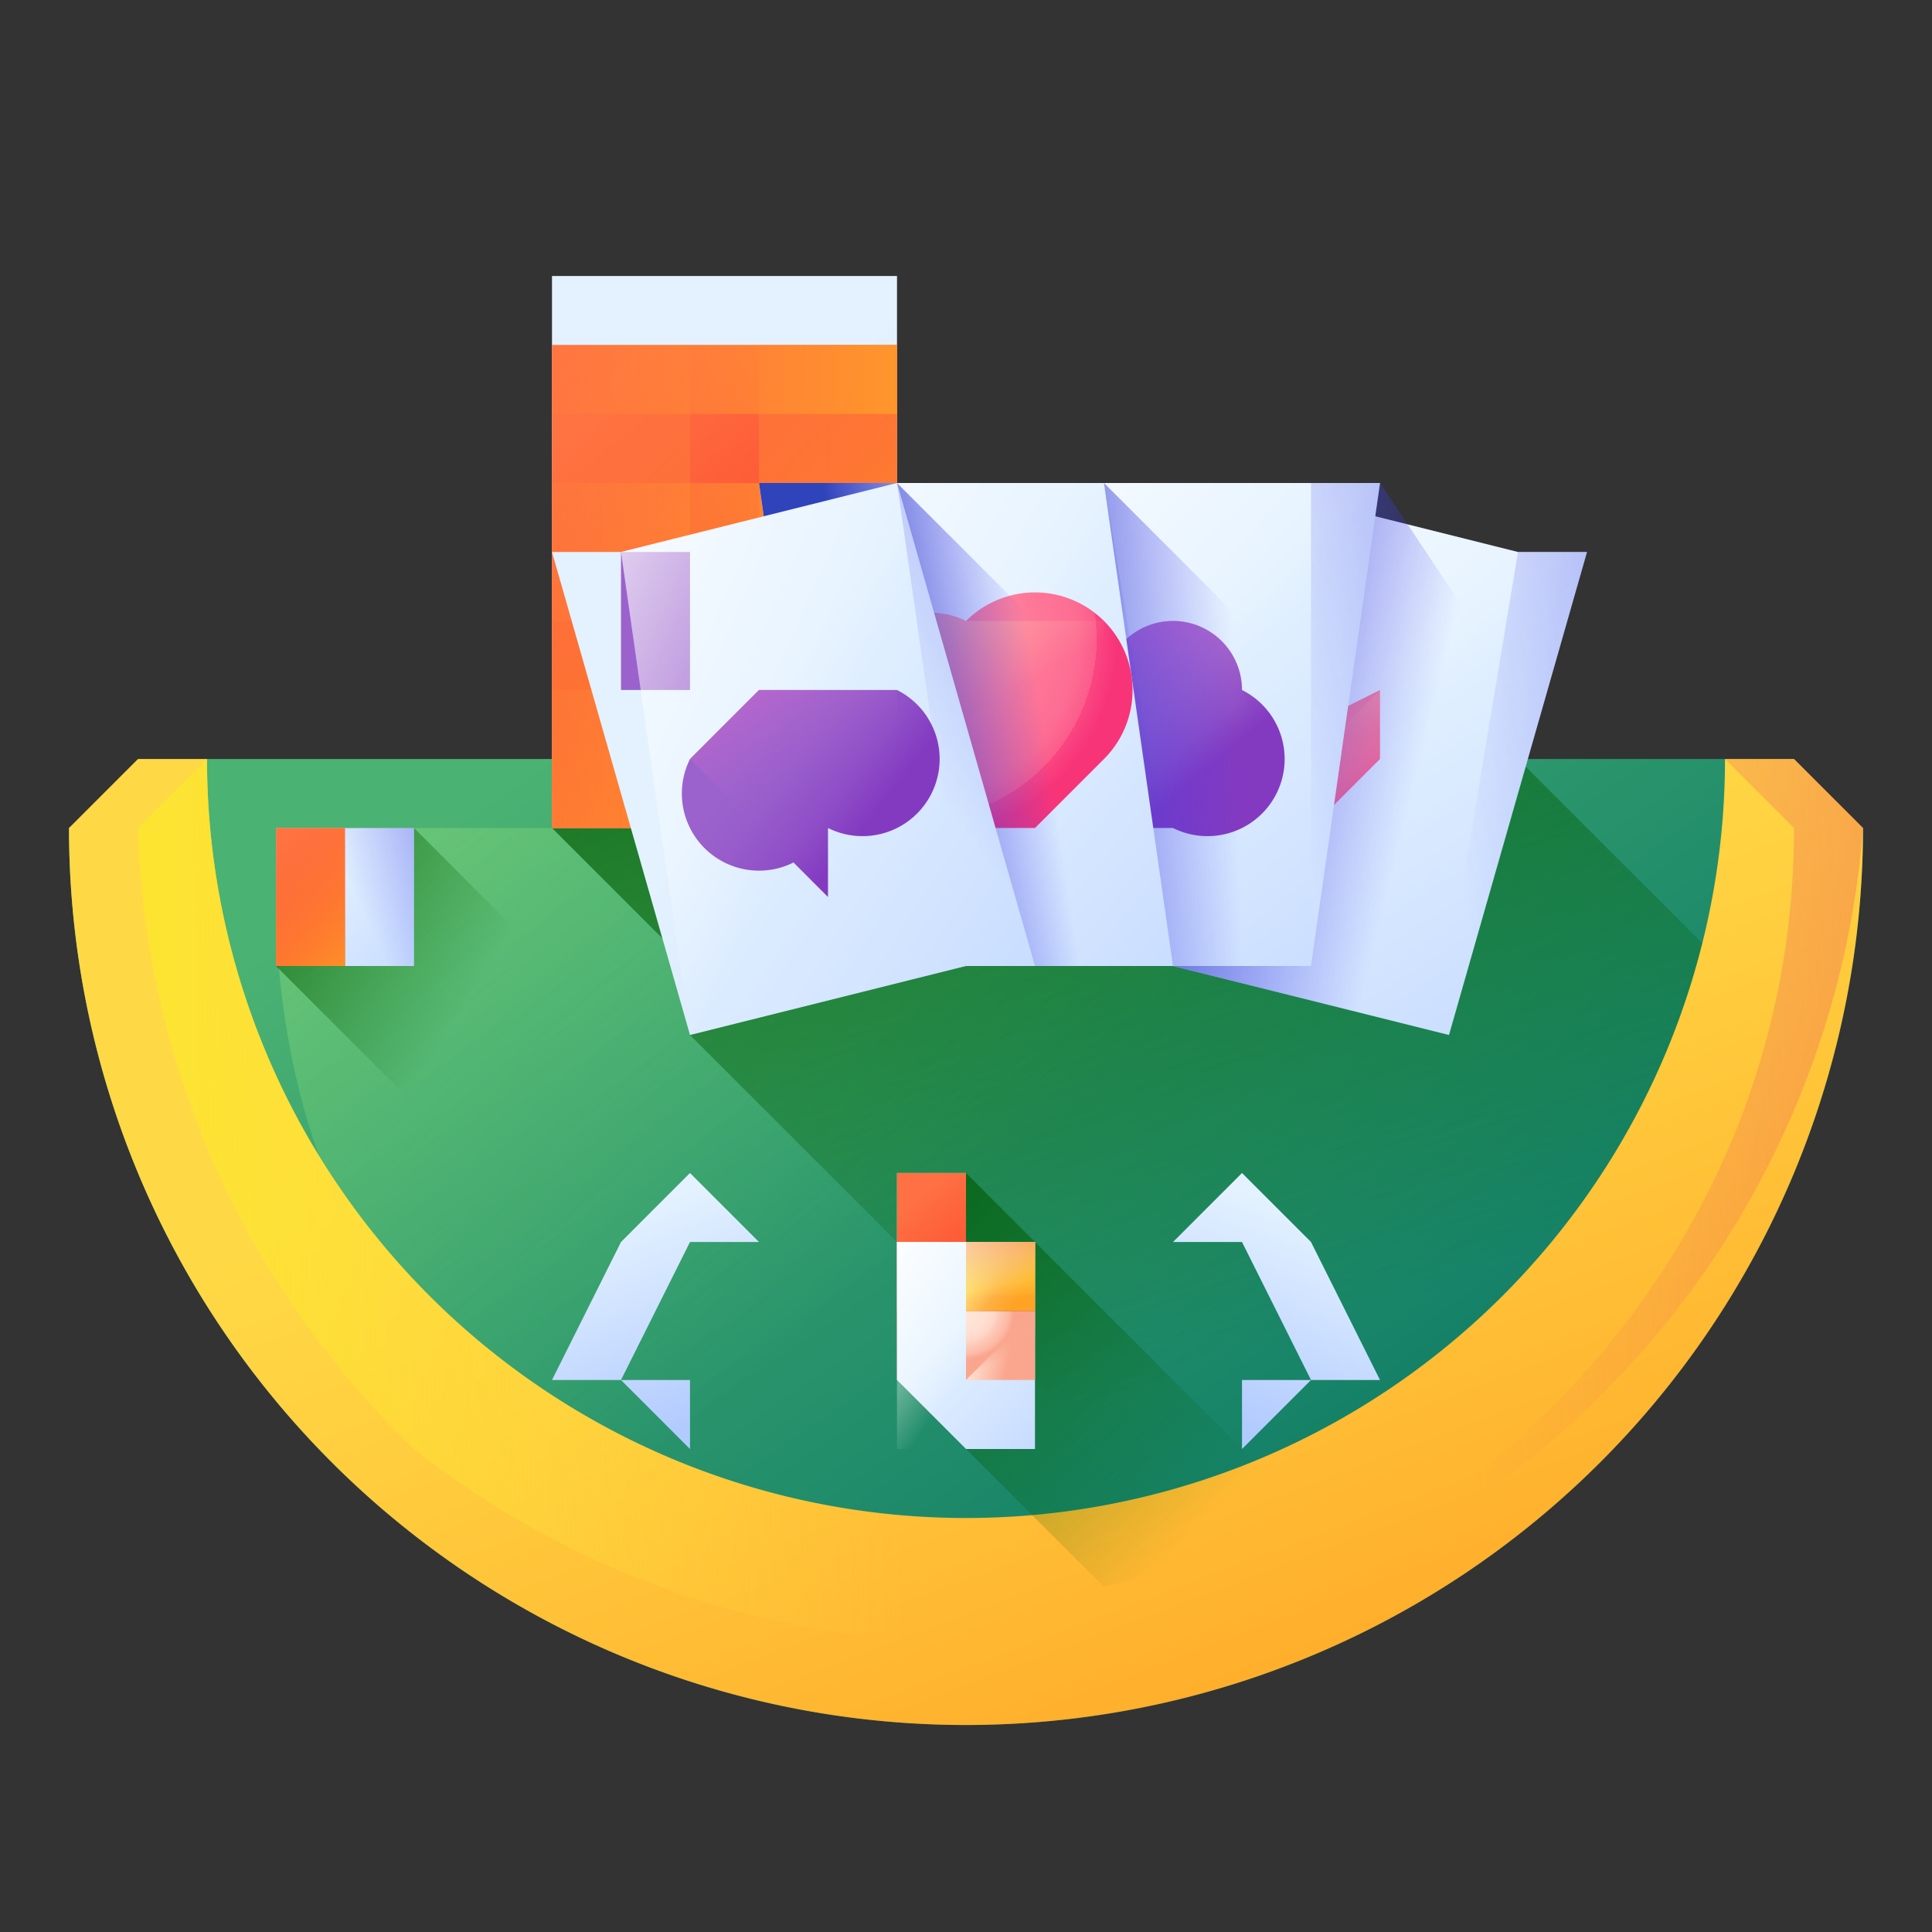<svg width="28" height="28" fill="none"
    xmlns="http://www.w3.org/2000/svg">
    <rect width="100%" height="100%" fill="#333333" stroke="none"/>
    <g clip-path="url(#a)">
        <path d="m25 11 2 1a13 13 0 0 1-26 0l2-1h22Z" fill="url(#b)"/>
        <path d="M27 12H5l-1 1c0 5 3 9 8 10a13 13 0 0 0 15-11Z" fill="url(#c)"/>
        <path d="M26 15c-1 4-4 7-8 8l-8-8v-1l-2-2v-1h14l4 4Z" fill="url(#d)"/>
        <path d="M26 11h-1a11 11 0 0 1-22 0H2l-1 1a13 13 0 0 0 26 0l-1-1Z" fill="url(#e)"/>
        <path d="m27 12-1-1h-1a11 11 0 0 1-22 0H2l-1 1 1-1h1a11 11 0 0 0 22 0h1l1 1Z" fill="url(#f)"/>
        <path d="M27 12a13 13 0 0 1-21 9 13 13 0 0 1-4-9l1-1a11 11 0 0 0 22 0h2v1Z" fill="url(#g)"/>
        <path d="M27 12a13 13 0 0 1-13 12c6 0 12-5 12-12l-1-1h1l1 1Z" fill="url(#h)"/>
        <path d="M15 21h-2v-3h2v3Zm-2-2v2h2v-2h-2Z" fill="url(#i)"/>
        <path d="m10 21-1-1H8l1-2 1-1 1 1-1 2v1Zm0-1 1-2h-1l-1 2h1Z" fill="url(#j)"/>
        <path d="m6 18-1-1 2-2 1 1-2 2Zm1-3-2 2 1 1 2-2-1-1Z" fill="url(#k)"/>
        <path d="M18 21v-1l-1-2 1-1 1 1 1 2h-1l-1 1Zm0-3h-1l1 2h1l-1-2Z" fill="url(#l)"/>
        <path d="m22 18-2-2 1-1 2 2-1 1Zm-1-3-1 1 2 2 1-1-2-2Z" fill="url(#m)"/>
        <path d="M6 12H4v2l3 3h1v-3l-2-2Z" fill="url(#n)"/>
        <path d="M5 14H4v-2h2v2H5Z" fill="url(#o)"/>
        <path d="M5 12v2H4h2v-2H5Z" fill="url(#p)"/>
        <path d="M5 14H4v-2h1v2Z" fill="url(#q)"/>
        <path d="M4 12v2-2Z" fill="url(#r)"/>
        <path d="M4 12h1v2H4v-2Z" fill="url(#s)"/>
        <path d="M5 12v2-2Z" fill="url(#t)"/>
        <path d="M5 12v2-2Z" fill="url(#u)"/>
        <path d="M5 14H4h1Z" fill="url(#v)"/>
        <path d="M4 14h1-1Z" fill="url(#w)"/>
        <path d="M4 13h1-1Z" fill="url(#x)"/>
        <path d="M4 13h1-1Z" fill="url(#y)"/>
        <path d="M4 12h1-1Z" fill="url(#z)"/>
        <path d="m19 22-5-5h-1v3l3 3 4-1h-1Z" fill="url(#A)"/>
        <path d="M14 20h-1v-3h1v3Z" fill="url(#B)"/>
        <path d="M14 17v3h-1 1v-3Z" fill="url(#C)"/>
        <path d="M14 20h-1v-3h1v3Z" fill="url(#D)"/>
        <path d="M13 17v3-3Z" fill="url(#E)"/>
        <path d="M13 17v3-3Z" fill="url(#F)"/>
        <path d="M14 17v3-3Z" fill="url(#G)"/>
        <path d="M14 17v3-3Z" fill="url(#H)"/>
        <path d="M14 20h-1 1Z" fill="url(#I)"/>
        <path d="M13 19h1-1Z" fill="url(#J)"/>
        <path d="M13 19h1-1Z" fill="url(#K)"/>
        <path d="M13 18h1-1Z" fill="url(#L)"/>
        <path d="M13 18h1-1Z" fill="url(#M)"/>
        <path d="M15 21h-1l-1-1v-2h2v3Z" fill="url(#N)"/>
        <path d="M15 18v2h-2l1 1h1v-3Z" fill="url(#O)"/>
        <path d="M15 20Z" fill="url(#P)"/>
        <path d="M14 20v-1h1l-1 1Z" fill="url(#Q)"/>
        <path d="M14 19v1-1Z" fill="url(#R)"/>
        <path d="M14 20v-1 1Z" fill="url(#S)"/>
        <path d="M14 20v-1 1Z" fill="url(#T)"/>
        <path d="M14 19Z" fill="url(#U)"/>
        <path d="M15 20v-1h-1v1h1Z" fill="url(#V)"/>
        <path d="M15 20h-1v-1h1v1Z" fill="url(#W)"/>
        <path d="M14 20v-1h1l-1 1Z" fill="url(#X)"/>
        <path d="M14 18v1h1l-1-1Z" fill="url(#Y)"/>
        <path d="M14 19Z" fill="url(#Z)"/>
        <path d="M14 19Z" fill="url(#aa)"/>
        <path d="M14 19Z" fill="url(#ab)"/>
        <path d="M15 19h-1 1Z" fill="url(#ac)"/>
        <path d="M15 19Z" fill="url(#ad)"/>
        <path d="M15 19h-1 1Z" fill="url(#ae)"/>
        <path d="M14 19Z" fill="url(#af)"/>
        <path d="M14 20Z" fill="url(#ag)"/>
        <path d="M14 20Z" fill="url(#ah)"/>
        <path d="M14 20Z" fill="url(#ai)"/>
        <path d="M14 20Z" fill="url(#aj)"/>
        <path d="M14 20Z" fill="url(#ak)"/>
        <path d="M14 20Z" fill="url(#al)"/>
        <path d="M14 20Z" fill="url(#am)"/>
        <path d="M14 20Z" fill="url(#an)"/>
        <path d="M14 20Z" fill="url(#ao)"/>
        <path d="M14 20Z" fill="url(#ap)"/>
        <path d="M14 20Z" fill="url(#aq)"/>
        <path d="M14 20Z" fill="url(#ar)"/>
        <path d="M14 20Z" fill="url(#as)"/>
        <path d="M14 20Z" fill="url(#at)"/>
        <path d="M14 20Z" fill="url(#au)"/>
        <path d="M14 20Z" fill="url(#av)"/>
        <path d="M14 20Z" fill="url(#aw)"/>
        <path d="M14 20Z" fill="url(#ax)"/>
        <path d="M14 20Z" fill="url(#ay)"/>
        <path d="M14 20Z" fill="url(#az)"/>
        <path d="M14 20Z" fill="url(#aA)"/>
        <path d="M14 20Zm0 0Z" fill="url(#aB)"/>
        <path d="M14 20Z" fill="url(#aC)"/>
        <path d="M14 20Z" fill="url(#aD)"/>
        <path d="M14 20Z" fill="url(#aE)"/>
        <path d="M14 20Z" fill="url(#aF)"/>
        <path d="M14 20Z" fill="url(#aG)"/>
        <path d="M14 20Z" fill="url(#aH)"/>
        <path d="M14 20Z" fill="url(#aI)"/>
        <path d="M14 20Z" fill="url(#aJ)"/>
        <path d="M14 20Z" fill="url(#aK)"/>
        <path d="M14 20Z" fill="url(#aL)"/>
        <path d="M14 20Z" fill="url(#aM)"/>
        <path d="M14 20Z" fill="url(#aN)"/>
        <path d="M14 20Z" fill="url(#aO)"/>
        <path d="M14 20Z" fill="url(#aP)"/>
        <path d="M14 20Z" fill="url(#aQ)"/>
        <path d="M14 20Z" fill="url(#aR)"/>
        <path d="M15 20h-1 1Z" fill="url(#aS)"/>
        <path d="M15 20h-1 1Z" fill="url(#aT)"/>
        <path d="M15 20h-1 1Z" fill="url(#aU)"/>
        <path d="M15 20h-1 1Z" fill="url(#aV)"/>
        <path d="M15 20h-1 1Z" fill="url(#aW)"/>
        <path d="M15 20h-1 1Z" fill="url(#aX)"/>
        <path d="M15 20h-1 1Z" fill="url(#aY)"/>
        <path d="M15 20h-1 1Z" fill="url(#aZ)"/>
        <path d="M15 20h-1 1Z" fill="url(#ba)"/>
        <path d="M15 20Z" fill="url(#bb)"/>
        <path d="M15 20h-1 1-1 1Z" fill="url(#bc)"/>
        <path d="M15 20h-1 1-1 1Z" fill="url(#bd)"/>
        <path d="M15 20Z" fill="url(#be)"/>
        <path d="M15 20Z" fill="url(#bf)"/>
        <path d="M15 20Z" fill="url(#bg)"/>
        <path d="M15 19v1-1Z" fill="url(#bh)"/>
        <path d="M15 20v-1 1Z" fill="url(#bi)"/>
        <path d="M15 19v1-1Z" fill="url(#bj)"/>
        <path d="M15 19v1-1Z" fill="url(#bk)"/>
        <path d="M15 18h-1v1h1v-1Z" fill="url(#bl)"/>
        <path d="M15 18h-1v1h1v-1Z" fill="url(#bm)"/>
        <path d="M15 19h-1v-1 1-1h1v1Z" fill="url(#bn)"/>
        <path d="M14 19v-1h1v1h-1Z" fill="url(#bo)"/>
        <path d="M14 18Z" fill="url(#bp)"/>
        <path d="M14 18Z" fill="url(#bq)"/>
        <path d="M14 18Z" fill="url(#br)"/>
        <path d="M14 18Z" fill="url(#bs)"/>
        <path d="M15 19h-1 1Z" fill="url(#bt)"/>
        <path d="M14 18v1-1Z" fill="url(#bu)"/>
        <path d="M14 18v1-1Z" fill="url(#bv)"/>
        <path d="M14 18v1-1Z" fill="url(#bw)"/>
        <path d="M14 18v1-1Z" fill="url(#bx)"/>
        <path d="M14 19Z" fill="url(#by)"/>
        <path d="M14 20Z" fill="url(#bz)"/>
        <path d="M14 20Z" fill="url(#bA)"/>
        <path d="M14 20Z" fill="url(#bB)"/>
        <path d="M14 20Z" fill="url(#bC)"/>
        <path d="M14 20Z" fill="url(#bD)"/>
        <path d="M14 20Z" fill="url(#bE)"/>
        <path d="M14 20Z" fill="url(#bF)"/>
        <path d="M14 20Z" fill="url(#bG)"/>
        <path d="M14 20Z" fill="url(#bH)"/>
        <path d="M14 20Z" fill="url(#bI)"/>
        <path d="M15 20h-1 1Z" fill="url(#bJ)"/>
        <path d="M15 20h-1 1Z" fill="url(#bK)"/>
        <path d="M15 20h-1 1Z" fill="url(#bL)"/>
        <path d="M15 20Z" fill="url(#bM)"/>
        <path d="M15 20h-1 1Z" fill="url(#bN)"/>
        <path d="M14 18v1-1Zm0 0Z" fill="url(#bO)"/>
        <path d="M14 18h-1v3h2v-3h-1Z" fill="url(#bP)"/>
        <path d="M13 12H8V4h5v8Z" fill="url(#bQ)"/>
        <path d="M13 4v8H8h5V4Z" fill="url(#bR)"/>
        <path d="M13 12H8V5h5v7Z" fill="url(#bS)"/>
        <path d="M9 5v7H8V5h1Z" fill="url(#bT)"/>
        <path d="M9 5h1v7H9V5Z" fill="url(#bU)"/>
        <path d="M11 5h1v7h-1V5Z" fill="url(#bV)"/>
        <path d="M13 5v7h-1V5h1Z" fill="url(#bW)"/>
        <path d="M13 11v1H8v-1h5Z" fill="url(#bX)"/>
        <path d="M8 10h5v1H8v-1Z" fill="url(#bY)"/>
        <path d="M8 8h5v1H8V8Z" fill="url(#bZ)"/>
        <path d="M8 7h5v1H8V7Z" fill="url(#ca)"/>
        <path d="M8 5h5v1H8V5Z" fill="url(#cb)"/>
        <path d="m21 15-4-1h-1l2-7 4 1h1l-2 7Z" fill="url(#cc)"/>
        <path d="M18 9V8h1v1h-1Zm0-1 1 1V8h-1Z" fill="#9B62CD"/>
        <path d="M18 7v1l-2 6h1l4 1 2-7h-1l-4-1Z" fill="url(#cd)"/>
        <path d="m22 8-1 6-1 1-4-1h1l4 1 2-7h-1Z" fill="url(#ce)"/>
        <path d="m20 10-2 1 1 1c0 1 0 1 0 0l1-1c1 0 1 0 0 0v-1s0-1 0 0Z" fill="url(#cf)"/>
        <path d="m20 10-1 1h-1l1 2v-1l1-1c1 0 1 0 0 0v-1Z" fill="url(#cg)"/>
        <path d="M20 7h-2l-2 7h1l4 1 1-5-2-3Z" fill="url(#ch)"/>
        <path d="M19 14h-5l1-7h5l-1 7Z" fill="url(#ci)"/>
        <path d="M15 8V7h1v2-1h-1v1-1Zm0 0h1-1Z" fill="#9B62CD"/>
        <path d="m15 7-1 7h5l1-7h-5Z" fill="url(#cj)"/>
        <path d="M19 7v7h-5 5l1-7h-1Z" fill="url(#ck)"/>
        <path d="M18 10a1 1 0 1 0-2 0 1 1 0 1 0 0 1v1h1v-1 1a1 1 0 0 0 1-2Z" fill="url(#cl)"/>
        <path d="M18 11a1 1 0 0 1-1 0v1h-1v-1 1l-1-1 1-1a1 1 0 0 1 1-1 1 1 0 0 1 1 1 1 1 0 0 1 0 1Z" fill="url(#cm)"/>
        <path d="M14 14h5v-4l-3-3h-1l-1 7Z" fill="url(#cn)"/>
        <path d="M17 14h-5l-1-7h5l1 7Z" fill="url(#co)"/>
        <path d="M12 9V8h1v1h-1Zm0-1h1-1Z" fill="#9B62CD"/>
        <path d="M12 7v7h5l-1-7h-4Z" fill="url(#cp)"/>
        <path d="m15 12 1-1a1 1 0 0 0-2-2 1 1 0 0 0-1 2l1 1h1Z" fill="url(#cq)"/>
        <path d="m13 11 1 1h1l1-1V9h-2v1-1a1 1 0 0 0-1 2Z" fill="url(#cr)"/>
        <path d="m16 7 1 6-1 1h-4 5l-1-7Z" fill="url(#cs)"/>
        <path d="M13 7h-2l1 7h5v-3l-4-4Z" fill="url(#ct)"/>
        <path d="m14 14-4 1-2-7h1l4-1 2 7h-1Z" fill="url(#cu)"/>
        <path d="M9 10V8h1v2H9Zm1-1Z" fill="#9B62CD"/>
        <path d="m9 8 1 7 4-1h1l-2-7-4 1Z" fill="url(#cv)"/>
        <path d="m13 7 1 7-4 1 4-1h1l-2-7Z" fill="url(#cw)"/>
        <path d="M13 10h-2l-1 1a1 1 0 0 0 2 1h-1l1 1v-1a1 1 0 0 0 1-2Z" fill="url(#cx)"/>
        <path d="M13 11a1 1 0 0 1-1 1v1l-1-1h1a1 1 0 0 1-1 0l-1-1 1-1h2v1Z" fill="url(#cy)"/>
    </g>
    <defs>
        <linearGradient id="b" x1="10.9" y1="8.9" x2="21.2" y2="23.9" gradientUnits="userSpaceOnUse">
            <stop stop-color="#4AB272"/>
            <stop offset="1" stop-color="#077565"/>
        </linearGradient>
        <linearGradient id="c" x1="16.3" y1="15.4" x2="-5.3" y2="-10.2" gradientUnits="userSpaceOnUse">
            <stop stop-color="#92F37F" stop-opacity="0"/>
            <stop offset="1" stop-color="#FFEE83"/>
        </linearGradient>
        <linearGradient id="d" x1="18.7" y1="19.4" x2="14.1" y2="5" gradientUnits="userSpaceOnUse">
            <stop stop-color="#005A01" stop-opacity="0"/>
            <stop offset="1" stop-color="#005A01"/>
        </linearGradient>
        <linearGradient id="e" x1="14.5" y1="13.9" x2="19" y2="25.8" gradientUnits="userSpaceOnUse">
            <stop stop-color="#FFD945"/>
            <stop offset=".3" stop-color="#FFCD3E"/>
            <stop offset=".9" stop-color="#FFAD2B"/>
            <stop offset="1" stop-color="#FFA325"/>
        </linearGradient>
        <linearGradient id="f" x1="14.5" y1="13.4" x2="18.7" y2="24.4" gradientUnits="userSpaceOnUse">
            <stop stop-color="#E87264" stop-opacity="0"/>
            <stop offset="1" stop-color="#FF7044"/>
        </linearGradient>
        <linearGradient id="g" x1="13" y1="17.4" x2="-1.5" y2="17.7" gradientUnits="userSpaceOnUse">
            <stop stop-color="#FFD945" stop-opacity="0"/>
            <stop offset="1" stop-color="#FBED21"/>
        </linearGradient>
        <linearGradient id="h" x1="21.2" y1="17.3" x2="35.4" y2="16.6" gradientUnits="userSpaceOnUse">
            <stop stop-color="#E87264" stop-opacity="0"/>
            <stop offset="1" stop-color="#FF7044"/>
        </linearGradient>
        <linearGradient id="i" x1="12.9" y1="18.7" x2="15.1" y2="20.9" gradientUnits="userSpaceOnUse">
            <stop stop-color="#E4F2FF"/>
            <stop offset="1" stop-color="#B2CBFF"/>
        </linearGradient>
        <linearGradient id="j" x1="9.3" y1="17.5" x2="10.4" y2="20.5" gradientUnits="userSpaceOnUse">
            <stop stop-color="#E4F2FF"/>
            <stop offset="1" stop-color="#B2CBFF"/>
        </linearGradient>
        <linearGradient id="k" x1="6.6" y1="15" x2="6.4" y2="18.1" gradientUnits="userSpaceOnUse">
            <stop stop-color="#E4F2FF"/>
            <stop offset="1" stop-color="#B2CBFF"/>
        </linearGradient>
        <linearGradient id="l" x1="18.7" y1="17.5" x2="17.6" y2="20.5" gradientUnits="userSpaceOnUse">
            <stop stop-color="#E4F2FF"/>
            <stop offset="1" stop-color="#B2CBFF"/>
        </linearGradient>
        <linearGradient id="m" x1="21.4" y1="15" x2="21.6" y2="18.1" gradientUnits="userSpaceOnUse">
            <stop stop-color="#E4F2FF"/>
            <stop offset="1" stop-color="#B2CBFF"/>
        </linearGradient>
        <linearGradient id="n" x1="6.6" y1="14.8" x2="2.3" y2="12.1" gradientUnits="userSpaceOnUse">
            <stop stop-color="#005A01" stop-opacity="0"/>
            <stop offset="1" stop-color="#005A01"/>
        </linearGradient>
        <linearGradient id="o" x1="4.4" y1="12.8" x2="6.9" y2="15.3" gradientUnits="userSpaceOnUse">
            <stop stop-color="#E4F2FF"/>
            <stop offset="1" stop-color="#B2CBFF"/>
        </linearGradient>
        <linearGradient id="p" x1="5.2" y1="13.1" x2="8.6" y2="11.5" gradientUnits="userSpaceOnUse">
            <stop stop-color="#3F3CED" stop-opacity="0"/>
            <stop offset=".3" stop-color="#3C3DE4" stop-opacity=".3"/>
            <stop offset=".7" stop-color="#3541CC" stop-opacity=".7"/>
            <stop offset="1" stop-color="#2F43BB"/>
        </linearGradient>
        <linearGradient id="q" x1="4" y1="12.2" x2="5.8" y2="14.5" gradientUnits="userSpaceOnUse">
            <stop stop-color="#FF7044"/>
            <stop offset="1" stop-color="#F82814"/>
        </linearGradient>
        <linearGradient id="r" x1="3.1" y1="12.1" x2="5.3" y2="14.3" gradientUnits="userSpaceOnUse">
            <stop stop-color="#FF7044" stop-opacity="0"/>
            <stop offset="1" stop-color="#FFA325"/>
        </linearGradient>
        <linearGradient id="s" x1="3.3" y1="11.9" x2="5.5" y2="14.1" gradientUnits="userSpaceOnUse">
            <stop stop-color="#FF7044" stop-opacity="0"/>
            <stop offset="1" stop-color="#FFA325"/>
        </linearGradient>
        <linearGradient id="t" x1="3.5" y1="11.7" x2="5.7" y2="13.9" gradientUnits="userSpaceOnUse">
            <stop stop-color="#FF7044" stop-opacity="0"/>
            <stop offset="1" stop-color="#FFA325"/>
        </linearGradient>
        <linearGradient id="u" x1="3.7" y1="11.5" x2="6" y2="13.7" gradientUnits="userSpaceOnUse">
            <stop stop-color="#FF7044" stop-opacity="0"/>
            <stop offset="1" stop-color="#FFA325"/>
        </linearGradient>
        <linearGradient id="v" x1="2.9" y1="14.1" x2="5.9" y2="14.1" gradientUnits="userSpaceOnUse">
            <stop stop-color="#FF7044" stop-opacity="0"/>
            <stop offset="1" stop-color="#FFA325"/>
        </linearGradient>
        <linearGradient id="w" x1="2.9" y1="13.6" x2="5.9" y2="13.6" gradientUnits="userSpaceOnUse">
            <stop stop-color="#FF7044" stop-opacity="0"/>
            <stop offset="1" stop-color="#FFA325"/>
        </linearGradient>
        <linearGradient id="x" x1="2.9" y1="13.1" x2="5.9" y2="13.1" gradientUnits="userSpaceOnUse">
            <stop stop-color="#FF7044" stop-opacity="0"/>
            <stop offset="1" stop-color="#FFA325"/>
        </linearGradient>
        <linearGradient id="y" x1="2.9" y1="12.6" x2="5.9" y2="12.6" gradientUnits="userSpaceOnUse">
            <stop stop-color="#FF7044" stop-opacity="0"/>
            <stop offset="1" stop-color="#FFA325"/>
        </linearGradient>
        <linearGradient id="z" x1="2.9" y1="12.2" x2="5.9" y2="12.2" gradientUnits="userSpaceOnUse">
            <stop stop-color="#FF7044" stop-opacity="0"/>
            <stop offset="1" stop-color="#FFA325"/>
        </linearGradient>
        <linearGradient id="A" x1="17.3" y1="22.2" x2="10.8" y2="15.8" gradientUnits="userSpaceOnUse">
            <stop stop-color="#005A01" stop-opacity="0"/>
            <stop offset="1" stop-color="#005A01"/>
        </linearGradient>
        <linearGradient id="B" x1="13.4" y1="18.3" x2="15.9" y2="20.8" gradientUnits="userSpaceOnUse">
            <stop stop-color="#E4F2FF"/>
            <stop offset="1" stop-color="#B2CBFF"/>
        </linearGradient>
        <linearGradient id="C" x1="14.2" y1="18.6" x2="17.6" y2="17" gradientUnits="userSpaceOnUse">
            <stop stop-color="#3F3CED" stop-opacity="0"/>
            <stop offset=".3" stop-color="#3C3DE4" stop-opacity=".3"/>
            <stop offset=".7" stop-color="#3541CC" stop-opacity=".7"/>
            <stop offset="1" stop-color="#2F43BB"/>
        </linearGradient>
        <linearGradient id="D" x1="12.9" y1="17.7" x2="14.8" y2="20" gradientUnits="userSpaceOnUse">
            <stop stop-color="#FF7044"/>
            <stop offset="1" stop-color="#F82814"/>
        </linearGradient>
        <linearGradient id="E" x1="12" y1="17.6" x2="14.3" y2="19.9" gradientUnits="userSpaceOnUse">
            <stop stop-color="#FF7044" stop-opacity="0"/>
            <stop offset="1" stop-color="#FFA325"/>
        </linearGradient>
        <linearGradient id="F" x1="12.2" y1="17.4" x2="14.5" y2="19.7" gradientUnits="userSpaceOnUse">
            <stop stop-color="#FF7044" stop-opacity="0"/>
            <stop offset="1" stop-color="#FFA325"/>
        </linearGradient>
        <linearGradient id="G" x1="12.5" y1="17.2" x2="14.7" y2="19.4" gradientUnits="userSpaceOnUse">
            <stop stop-color="#FF7044" stop-opacity="0"/>
            <stop offset="1" stop-color="#FFA325"/>
        </linearGradient>
        <linearGradient id="H" x1="12.7" y1="17" x2="14.9" y2="19.2" gradientUnits="userSpaceOnUse">
            <stop stop-color="#FF7044" stop-opacity="0"/>
            <stop offset="1" stop-color="#FFA325"/>
        </linearGradient>
        <linearGradient id="I" x1="11.9" y1="19.6" x2="14.9" y2="19.6" gradientUnits="userSpaceOnUse">
            <stop stop-color="#FF7044" stop-opacity="0"/>
            <stop offset="1" stop-color="#FFA325"/>
        </linearGradient>
        <linearGradient id="J" x1="11.9" y1="19.2" x2="14.9" y2="19.2" gradientUnits="userSpaceOnUse">
            <stop stop-color="#FF7044" stop-opacity="0"/>
            <stop offset="1" stop-color="#FFA325"/>
        </linearGradient>
        <linearGradient id="K" x1="11.9" y1="18.7" x2="14.9" y2="18.7" gradientUnits="userSpaceOnUse">
            <stop stop-color="#FF7044" stop-opacity="0"/>
            <stop offset="1" stop-color="#FFA325"/>
        </linearGradient>
        <linearGradient id="L" x1="11.9" y1="18.2" x2="14.9" y2="18.2" gradientUnits="userSpaceOnUse">
            <stop stop-color="#FF7044" stop-opacity="0"/>
            <stop offset="1" stop-color="#FFA325"/>
        </linearGradient>
        <linearGradient id="M" x1="11.9" y1="17.7" x2="14.9" y2="17.7" gradientUnits="userSpaceOnUse">
            <stop stop-color="#FF7044" stop-opacity="0"/>
            <stop offset="1" stop-color="#FFA325"/>
        </linearGradient>
        <linearGradient id="N" x1="14.1" y1="19" x2="16.6" y2="21.5" gradientUnits="userSpaceOnUse">
            <stop stop-color="#E4F2FF"/>
            <stop offset="1" stop-color="#B2CBFF"/>
        </linearGradient>
        <linearGradient id="O" x1="14.9" y1="19.3" x2="18.3" y2="17.7" gradientUnits="userSpaceOnUse">
            <stop stop-color="#3F3CED" stop-opacity="0"/>
            <stop offset=".3" stop-color="#3C3DE4" stop-opacity=".3"/>
            <stop offset=".7" stop-color="#3541CC" stop-opacity=".7"/>
            <stop offset="1" stop-color="#2F43BB"/>
        </linearGradient>
        <linearGradient id="P" x1="14.7" y1="20.5" x2="14.6" y2="20.2" gradientUnits="userSpaceOnUse">
            <stop stop-color="#F82814" stop-opacity="0"/>
            <stop offset="1" stop-color="#C0272D"/>
        </linearGradient>
        <linearGradient id="Q" x1="14" y1="19.1" x2="14.8" y2="19.1" gradientUnits="userSpaceOnUse">
            <stop stop-color="#8A7889"/>
            <stop offset="1" stop-color="#6E566E"/>
        </linearGradient>
        <linearGradient id="R" x1="14" y1="19.5" x2="14.3" y2="19.6" gradientUnits="userSpaceOnUse">
            <stop stop-color="#8A7889"/>
            <stop offset="1" stop-color="#6E566E"/>
        </linearGradient>
        <linearGradient id="S" x1="14" y1="19.4" x2="14.2" y2="19.5" gradientUnits="userSpaceOnUse">
            <stop stop-color="#00ADFB"/>
            <stop offset="1" stop-color="#3F3CED"/>
        </linearGradient>
        <linearGradient id="T" x1="14" y1="19.3" x2="14.1" y2="19.4" gradientUnits="userSpaceOnUse">
            <stop stop-color="#FF7044"/>
            <stop offset="1" stop-color="#F82814"/>
        </linearGradient>
        <linearGradient id="V" x1="14.1" y1="19.7" x2="14.6" y2="19.8" gradientUnits="userSpaceOnUse">
            <stop stop-color="#FFDECF"/>
            <stop offset="1" stop-color="#FAA68E"/>
        </linearGradient>
        <linearGradient id="W" x1="14.5" y1="19.7" x2="14.4" y2="19.5" gradientUnits="userSpaceOnUse">
            <stop stop-color="#FAA68E" stop-opacity="0"/>
            <stop offset="1" stop-color="#FAA68E"/>
        </linearGradient>
        <linearGradient id="Y" x1="14" y1="18.7" x2="14.8" y2="18.7" gradientUnits="userSpaceOnUse">
            <stop stop-color="#8A7889"/>
            <stop offset="1" stop-color="#6E566E"/>
        </linearGradient>
        <linearGradient id="Z" x1="14.1" y1="19" x2="14.2" y2="19.1" gradientUnits="userSpaceOnUse">
            <stop stop-color="#8A7889"/>
            <stop offset="1" stop-color="#6E566E"/>
        </linearGradient>
        <linearGradient id="aa" x1="14.1" y1="19" x2="14" y2="18.9" gradientUnits="userSpaceOnUse">
            <stop stop-color="#BDC2D1" stop-opacity="0"/>
            <stop offset=".3" stop-color="#C1C6D4" stop-opacity=".3"/>
            <stop offset=".6" stop-color="#CCD0DD" stop-opacity=".6"/>
            <stop offset=".9" stop-color="#DEE2EC" stop-opacity=".9"/>
            <stop offset="1" stop-color="#E8ECF4"/>
        </linearGradient>
        <linearGradient id="ab" x1="14.1" y1="19" x2="14.2" y2="18.9" gradientUnits="userSpaceOnUse">
            <stop stop-color="#6E566E" stop-opacity="0"/>
            <stop offset="0" stop-color="#6E566E" stop-opacity="0"/>
            <stop offset="1" stop-color="#6E566E"/>
        </linearGradient>
        <linearGradient id="ac" x1="14.5" y1="19" x2="14.6" y2="19.1" gradientUnits="userSpaceOnUse">
            <stop stop-color="#8A7889"/>
            <stop offset="1" stop-color="#6E566E"/>
        </linearGradient>
        <linearGradient id="ad" x1="14.5" y1="19" x2="14.4" y2="18.9" gradientUnits="userSpaceOnUse">
            <stop stop-color="#BDC2D1" stop-opacity="0"/>
            <stop offset=".3" stop-color="#C1C6D4" stop-opacity=".3"/>
            <stop offset=".6" stop-color="#CCD0DD" stop-opacity=".6"/>
            <stop offset=".9" stop-color="#DEE2EC" stop-opacity=".9"/>
            <stop offset="1" stop-color="#E8ECF4"/>
        </linearGradient>
        <linearGradient id="ae" x1="14.5" y1="19" x2="14.6" y2="18.9" gradientUnits="userSpaceOnUse">
            <stop stop-color="#6E566E" stop-opacity="0"/>
            <stop offset="0" stop-color="#6E566E" stop-opacity="0"/>
            <stop offset="1" stop-color="#6E566E"/>
        </linearGradient>
        <linearGradient id="af" x1="14.3" y1="19.1" x2="14.3" y2="19.4" gradientUnits="userSpaceOnUse">
            <stop stop-color="#FAA68E" stop-opacity="0"/>
            <stop offset="1" stop-color="#FAA68E"/>
        </linearGradient>
        <linearGradient id="ag" x1="13.7" y1="19.7" x2="13.8" y2="19.7" gradientUnits="userSpaceOnUse">
            <stop stop-color="#91F27F"/>
            <stop offset="1" stop-color="#4AB172"/>
        </linearGradient>
        <linearGradient id="ah" x1="13.7" y1="19.8" x2="13.7" y2="19.9" gradientUnits="userSpaceOnUse">
            <stop stop-color="#4AB172" stop-opacity="0"/>
            <stop offset="1" stop-color="#009145"/>
        </linearGradient>
        <linearGradient id="ai" x1="13.7" y1="19.9" x2="13.7" y2="19.9" gradientUnits="userSpaceOnUse">
            <stop stop-color="#91F27F"/>
            <stop offset="1" stop-color="#4AB172"/>
        </linearGradient>
        <linearGradient id="aj" x1="13.8" y1="19.7" x2="13.7" y2="19.7" gradientUnits="userSpaceOnUse">
            <stop stop-color="#91F27F"/>
            <stop offset="1" stop-color="#4AB172"/>
        </linearGradient>
        <linearGradient id="ak" x1="13.9" y1="19.8" x2="13.9" y2="19.9" gradientUnits="userSpaceOnUse">
            <stop stop-color="#4AB172" stop-opacity="0"/>
            <stop offset="1" stop-color="#009145"/>
        </linearGradient>
        <linearGradient id="al" x1="13.9" y1="19.9" x2="13.9" y2="19.9" gradientUnits="userSpaceOnUse">
            <stop stop-color="#91F27F"/>
            <stop offset="1" stop-color="#4AB172"/>
        </linearGradient>
        <linearGradient id="am" x1="13.8" y1="20" x2="13.8" y2="20" gradientUnits="userSpaceOnUse">
            <stop stop-color="#91F27F"/>
            <stop offset="1" stop-color="#4AB172"/>
        </linearGradient>
        <linearGradient id="an" x1="13.8" y1="20" x2="13.9" y2="20" gradientUnits="userSpaceOnUse">
            <stop stop-color="#91F27F" stop-opacity="0"/>
            <stop offset="1" stop-color="#FFED82"/>
        </linearGradient>
        <linearGradient id="ao" x1="13.8" y1="19.8" x2="13.8" y2="19.8" gradientUnits="userSpaceOnUse">
            <stop stop-color="#4AB172" stop-opacity="0"/>
            <stop offset="1" stop-color="#009145"/>
        </linearGradient>
        <linearGradient id="ap" x1="13.7" y1="19.6" x2="13.9" y2="19.6" gradientUnits="userSpaceOnUse">
            <stop stop-color="#FFD945"/>
            <stop offset=".3" stop-color="#FFCD3E"/>
            <stop offset=".9" stop-color="#FFAD2B"/>
            <stop offset="1" stop-color="#FFA325"/>
        </linearGradient>
        <linearGradient id="aq" x1="13.8" y1="19.6" x2="13.8" y2="19.5" gradientUnits="userSpaceOnUse">
            <stop stop-color="#FFD945" stop-opacity="0"/>
            <stop offset="1" stop-color="#FBED21"/>
        </linearGradient>
        <linearGradient id="ar" x1="13.8" y1="19.6" x2="13.8" y2="19.5" gradientUnits="userSpaceOnUse">
            <stop stop-color="#E87264" stop-opacity="0"/>
            <stop offset="1" stop-color="#FF7044"/>
        </linearGradient>
        <linearGradient id="as" x1="13.7" y1="19.7" x2="13.9" y2="19.7" gradientUnits="userSpaceOnUse">
            <stop stop-color="#FFD945"/>
            <stop offset=".3" stop-color="#FFCD3E"/>
            <stop offset=".9" stop-color="#FFAD2B"/>
            <stop offset="1" stop-color="#FFA325"/>
        </linearGradient>
        <linearGradient id="at" x1="13.8" y1="19.8" x2="13.7" y2="19.7" gradientUnits="userSpaceOnUse">
            <stop stop-color="#FFD945" stop-opacity="0"/>
            <stop offset="1" stop-color="#FBED21"/>
        </linearGradient>
        <linearGradient id="au" x1="13.8" y1="19.8" x2="13.8" y2="19.9" gradientUnits="userSpaceOnUse">
            <stop stop-color="#E87264" stop-opacity="0"/>
            <stop offset="1" stop-color="#FF7044"/>
        </linearGradient>
        <linearGradient id="av" x1="13.9" y1="19.6" x2="13.9" y2="19.8" gradientUnits="userSpaceOnUse">
            <stop stop-color="#FFD945"/>
            <stop offset=".3" stop-color="#FFCD3E"/>
            <stop offset=".9" stop-color="#FFAD2B"/>
            <stop offset="1" stop-color="#FFA325"/>
        </linearGradient>
        <linearGradient id="aw" x1="13.9" y1="19.7" x2="13.9" y2="19.6" gradientUnits="userSpaceOnUse">
            <stop stop-color="#FFD945" stop-opacity="0"/>
            <stop offset="1" stop-color="#FBED21"/>
        </linearGradient>
        <linearGradient id="ax" x1="13.9" y1="19.7" x2="14" y2="19.7" gradientUnits="userSpaceOnUse">
            <stop stop-color="#E87264" stop-opacity="0"/>
            <stop offset="1" stop-color="#FF7044"/>
        </linearGradient>
        <linearGradient id="ay" x1="13.7" y1="19.6" x2="13.7" y2="19.8" gradientUnits="userSpaceOnUse">
            <stop stop-color="#FFD945"/>
            <stop offset=".3" stop-color="#FFCD3E"/>
            <stop offset=".9" stop-color="#FFAD2B"/>
            <stop offset="1" stop-color="#FFA325"/>
        </linearGradient>
        <linearGradient id="az" x1="13.7" y1="19.7" x2="13.6" y2="19.6" gradientUnits="userSpaceOnUse">
            <stop stop-color="#FFD945" stop-opacity="0"/>
            <stop offset="1" stop-color="#FBED21"/>
        </linearGradient>
        <linearGradient id="aA" x1="13.7" y1="19.7" x2="13.6" y2="19.7" gradientUnits="userSpaceOnUse">
            <stop stop-color="#E87264" stop-opacity="0"/>
            <stop offset="1" stop-color="#FF7044"/>
        </linearGradient>
        <linearGradient id="aB" x1="13.9" y1="19.7" x2="13.8" y2="19.7" gradientUnits="userSpaceOnUse">
            <stop stop-color="#E87264" stop-opacity="0"/>
            <stop offset="1" stop-color="#FF7044"/>
        </linearGradient>
        <linearGradient id="aC" x1="13.8" y1="19.7" x2="13.9" y2="19.7" gradientUnits="userSpaceOnUse">
            <stop stop-color="#FF7044"/>
            <stop offset="1" stop-color="#F82814"/>
        </linearGradient>
        <linearGradient id="aD" x1="13.8" y1="19.7" x2="13.8" y2="19.6" gradientUnits="userSpaceOnUse">
            <stop stop-color="#FF7044" stop-opacity="0"/>
            <stop offset="1" stop-color="#FFA325"/>
        </linearGradient>
        <linearGradient id="aE" x1="13.8" y1="19.7" x2="13.9" y2="19.6" gradientUnits="userSpaceOnUse">
            <stop stop-color="#F82814" stop-opacity="0"/>
            <stop offset="1" stop-color="#C0272D"/>
        </linearGradient>
        <linearGradient id="aF" x1="13.7" y1="19.9" x2="14" y2="20.3" gradientUnits="userSpaceOnUse">
            <stop stop-color="#FFDECF"/>
            <stop offset="1" stop-color="#FAA68E"/>
        </linearGradient>
        <linearGradient id="aG" x1="13.9" y1="20.1" x2="13.8" y2="20.1" gradientUnits="userSpaceOnUse">
            <stop stop-color="#FAA68E" stop-opacity="0"/>
            <stop offset="1" stop-color="#FAA68E"/>
        </linearGradient>
        <linearGradient id="aH" x1="13.8" y1="20.1" x2="13.8" y2="20.1" gradientUnits="userSpaceOnUse">
            <stop stop-color="#91F27F"/>
            <stop offset="1" stop-color="#4AB172"/>
        </linearGradient>
        <linearGradient id="aI" x1="13.8" y1="20.1" x2="13.9" y2="20.1" gradientUnits="userSpaceOnUse">
            <stop stop-color="#91F27F" stop-opacity="0"/>
            <stop offset="1" stop-color="#FFED82"/>
        </linearGradient>
        <linearGradient id="aJ" x1="13.7" y1="20.1" x2="13.8" y2="20.2" gradientUnits="userSpaceOnUse">
            <stop stop-color="#FFDECF"/>
            <stop offset="1" stop-color="#FAA68E"/>
        </linearGradient>
        <linearGradient id="aK" x1="13.7" y1="20.1" x2="13.8" y2="20.2" gradientUnits="userSpaceOnUse">
            <stop stop-color="#FFDECF"/>
            <stop offset="1" stop-color="#FAA68E"/>
        </linearGradient>
        <linearGradient id="aL" x1="13.7" y1="19.9" x2="13.7" y2="20" gradientUnits="userSpaceOnUse">
            <stop stop-color="#FFDECF"/>
            <stop offset="1" stop-color="#FAA68E"/>
        </linearGradient>
        <linearGradient id="aM" x1="13.8" y1="20" x2="13.8" y2="20.1" gradientUnits="userSpaceOnUse">
            <stop stop-color="#FFDECF"/>
            <stop offset="1" stop-color="#FAA68E"/>
        </linearGradient>
        <linearGradient id="aN" x1="13.7" y1="20" x2="13.7" y2="20.1" gradientUnits="userSpaceOnUse">
            <stop stop-color="#FFDECF"/>
            <stop offset="1" stop-color="#FAA68E"/>
        </linearGradient>
        <linearGradient id="aO" x1="13.8" y1="20" x2="13.8" y2="19.8" gradientUnits="userSpaceOnUse">
            <stop stop-color="#FFDECF" stop-opacity="0"/>
            <stop offset="1" stop-color="#fff"/>
        </linearGradient>
        <linearGradient id="aP" x1="14" y1="20" x2="14.1" y2="20.1" gradientUnits="userSpaceOnUse">
            <stop stop-color="#FFD945"/>
            <stop offset=".3" stop-color="#FFCD3E"/>
            <stop offset=".9" stop-color="#FFAD2B"/>
            <stop offset="1" stop-color="#FFA325"/>
        </linearGradient>
        <linearGradient id="aQ" x1="14" y1="20.1" x2="13.9" y2="20.1" gradientUnits="userSpaceOnUse">
            <stop stop-color="#00ADFB"/>
            <stop offset="1" stop-color="#3F3CED"/>
        </linearGradient>
        <linearGradient id="aR" x1="14" y1="20.2" x2="14.1" y2="19.9" gradientUnits="userSpaceOnUse">
            <stop stop-color="#00ADFB" stop-opacity="0"/>
            <stop offset="1" stop-color="#18CEFB"/>
        </linearGradient>
        <linearGradient id="aS" x1="14.3" y1="20" x2="14.9" y2="20.5" gradientUnits="userSpaceOnUse">
            <stop stop-color="#FF7044"/>
            <stop offset="1" stop-color="#F82814"/>
        </linearGradient>
        <linearGradient id="aT" x1="14.4" y1="20" x2="14" y2="20.1" gradientUnits="userSpaceOnUse">
            <stop stop-color="#FF7044" stop-opacity="0"/>
            <stop offset="1" stop-color="#FFA325"/>
        </linearGradient>
        <linearGradient id="aU" x1="14.5" y1="20" x2="14.2" y2="19.7" gradientUnits="userSpaceOnUse">
            <stop stop-color="#F82814" stop-opacity="0"/>
            <stop offset="1" stop-color="#C0272D"/>
        </linearGradient>
        <linearGradient id="aV" x1="14.3" y1="19.8" x2="14.7" y2="20.1" gradientUnits="userSpaceOnUse">
            <stop stop-color="#FF7044"/>
            <stop offset="1" stop-color="#F82814"/>
        </linearGradient>
        <linearGradient id="aW" x1="14.3" y1="19.8" x2="14.7" y2="20.1" gradientUnits="userSpaceOnUse">
            <stop stop-color="#00ADFB"/>
            <stop offset="1" stop-color="#3F3CED"/>
        </linearGradient>
        <linearGradient id="aX" x1="14.4" y1="19.8" x2="14.2" y2="19.6" gradientUnits="userSpaceOnUse">
            <stop stop-color="#00ADFB" stop-opacity="0"/>
            <stop offset="1" stop-color="#18CEFB"/>
        </linearGradient>
        <linearGradient id="aY" x1="14.7" y1="20" x2="14.2" y2="19.6" gradientUnits="userSpaceOnUse">
            <stop stop-color="#3F3CED" stop-opacity="0"/>
            <stop offset="1" stop-color="#2F43BB"/>
        </linearGradient>
        <linearGradient id="aZ" x1="14.4" y1="19.6" x2="14.5" y2="19.7" gradientUnits="userSpaceOnUse">
            <stop stop-color="#FFD945"/>
            <stop offset=".3" stop-color="#FFCD3E"/>
            <stop offset=".9" stop-color="#FFAD2B"/>
            <stop offset="1" stop-color="#FFA325"/>
        </linearGradient>
        <linearGradient id="ba" x1="14.4" y1="19.9" x2="14.4" y2="20.2" gradientUnits="userSpaceOnUse">
            <stop stop-color="#FFD945"/>
            <stop offset=".3" stop-color="#FFCD3E"/>
            <stop offset=".9" stop-color="#FFAD2B"/>
            <stop offset="1" stop-color="#FFA325"/>
        </linearGradient>
        <linearGradient id="bb" x1="14.6" y1="20" x2="14.6" y2="20.1" gradientUnits="userSpaceOnUse">
            <stop stop-color="#FFDECF"/>
            <stop offset="1" stop-color="#FAA68E"/>
        </linearGradient>
        <linearGradient id="bc" x1="14.7" y1="20.1" x2="14.6" y2="20.3" gradientUnits="userSpaceOnUse">
            <stop stop-color="#FFDECF"/>
            <stop offset="1" stop-color="#FAA68E"/>
        </linearGradient>
        <linearGradient id="bd" x1="14.7" y1="20.2" x2="14.7" y2="20" gradientUnits="userSpaceOnUse">
            <stop stop-color="#FFDECF" stop-opacity="0"/>
            <stop offset="1" stop-color="#fff"/>
        </linearGradient>
        <linearGradient id="be" x1="14.8" y1="20.2" x2="14.6" y2="20.2" gradientUnits="userSpaceOnUse">
            <stop stop-color="#00ADFB"/>
            <stop offset="1" stop-color="#3F3CED"/>
        </linearGradient>
        <linearGradient id="bf" x1="14.7" y1="20.3" x2="14.8" y2="20" gradientUnits="userSpaceOnUse">
            <stop stop-color="#00ADFB" stop-opacity="0"/>
            <stop offset="1" stop-color="#18CEFB"/>
        </linearGradient>
        <linearGradient id="bg" x1="14.9" y1="20.1" x2="15.1" y2="20.3" gradientUnits="userSpaceOnUse">
            <stop stop-color="#FFD945"/>
            <stop offset=".3" stop-color="#FFCD3E"/>
            <stop offset=".9" stop-color="#FFAD2B"/>
            <stop offset="1" stop-color="#FFA325"/>
        </linearGradient>
        <linearGradient id="bh" x1="14.7" y1="19.3" x2="15.4" y2="19.7" gradientUnits="userSpaceOnUse">
            <stop stop-color="#FF7044"/>
            <stop offset="1" stop-color="#F82814"/>
        </linearGradient>
        <linearGradient id="bi" x1="15" y1="19.3" x2="14.4" y2="19.6" gradientUnits="userSpaceOnUse">
            <stop stop-color="#FF7044" stop-opacity="0"/>
            <stop offset="1" stop-color="#FFA325"/>
        </linearGradient>
        <linearGradient id="bj" x1="14.8" y1="19.2" x2="15.3" y2="19.5" gradientUnits="userSpaceOnUse">
            <stop stop-color="#00ADFB"/>
            <stop offset="1" stop-color="#3F3CED"/>
        </linearGradient>
        <linearGradient id="bk" x1="14.8" y1="19.1" x2="15.2" y2="19.4" gradientUnits="userSpaceOnUse">
            <stop stop-color="#8A7889"/>
            <stop offset="1" stop-color="#6E566E"/>
        </linearGradient>
        <linearGradient id="bl" x1="14.4" y1="18.3" x2="14.4" y2="18.7" gradientUnits="userSpaceOnUse">
            <stop stop-color="#FFA325"/>
            <stop offset="1" stop-color="#FF7044"/>
        </linearGradient>
        <linearGradient id="bm" x1="14.4" y1="18.1" x2="14.4" y2="18.8" gradientUnits="userSpaceOnUse">
            <stop stop-color="#FFD945"/>
            <stop offset=".3" stop-color="#FFCD3E"/>
            <stop offset=".9" stop-color="#FFAD2B"/>
            <stop offset="1" stop-color="#FFA325"/>
        </linearGradient>
        <linearGradient id="bn" x1="14.5" y1="18.6" x2="14" y2="18.3" gradientUnits="userSpaceOnUse">
            <stop stop-color="#FFD945" stop-opacity="0"/>
            <stop offset="1" stop-color="#FBED21"/>
        </linearGradient>
        <linearGradient id="bo" x1="14.6" y1="18.6" x2="14.4" y2="17.7" gradientUnits="userSpaceOnUse">
            <stop stop-color="#E87264" stop-opacity="0"/>
            <stop offset="1" stop-color="#FF7044"/>
        </linearGradient>
        <linearGradient id="bq" x1="14.4" y1="18.1" x2="14.3" y2="18.1" gradientUnits="userSpaceOnUse">
            <stop stop-color="#FFD945" stop-opacity="0"/>
            <stop offset="1" stop-color="#FBED21"/>
        </linearGradient>
        <linearGradient id="br" x1="14.4" y1="18.1" x2="14.5" y2="18" gradientUnits="userSpaceOnUse">
            <stop stop-color="#E87264" stop-opacity="0"/>
            <stop offset="1" stop-color="#FF7044"/>
        </linearGradient>
        <linearGradient id="bs" x1="14.4" y1="18.1" x2="14.4" y2="18" gradientUnits="userSpaceOnUse">
            <stop stop-color="#fff" stop-opacity="0"/>
            <stop offset="1" stop-color="#fff"/>
        </linearGradient>
        <linearGradient id="bt" x1="14.4" y1="18.7" x2="14.4" y2="18.8" gradientUnits="userSpaceOnUse">
            <stop stop-color="#FFD945"/>
            <stop offset=".3" stop-color="#FFCD3E"/>
            <stop offset=".9" stop-color="#FFAD2B"/>
            <stop offset="1" stop-color="#FFA325"/>
        </linearGradient>
        <linearGradient id="bu" x1="14.5" y1="18.6" x2="14.3" y2="18.4" gradientUnits="userSpaceOnUse">
            <stop stop-color="#FFD945"/>
            <stop offset=".3" stop-color="#FFCD3E"/>
            <stop offset=".9" stop-color="#FFAD2B"/>
            <stop offset="1" stop-color="#FFA325"/>
        </linearGradient>
        <linearGradient id="bv" x1="14.3" y1="18.5" x2="14.5" y2="18.6" gradientUnits="userSpaceOnUse">
            <stop stop-color="#FF7044"/>
            <stop offset="1" stop-color="#F82814"/>
        </linearGradient>
        <linearGradient id="bw" x1="14.4" y1="18.5" x2="14.3" y2="18.3" gradientUnits="userSpaceOnUse">
            <stop stop-color="#FF7044" stop-opacity="0"/>
            <stop offset="1" stop-color="#FFA325"/>
        </linearGradient>
        <linearGradient id="bx" x1="14.4" y1="18.5" x2="14.3" y2="18.4" gradientUnits="userSpaceOnUse">
            <stop stop-color="#F82814" stop-opacity="0"/>
            <stop offset="1" stop-color="#C0272D"/>
        </linearGradient>
        <linearGradient id="by" x1="14.4" y1="18.5" x2="14.3" y2="18.4" gradientUnits="userSpaceOnUse">
            <stop stop-color="#F82814" stop-opacity="0"/>
            <stop offset="1" stop-color="#C0272D"/>
        </linearGradient>
        <linearGradient id="bz" x1="14.4" y1="20" x2="14.1" y2="19.7" gradientUnits="userSpaceOnUse">
            <stop stop-color="#00ADFB"/>
            <stop offset="1" stop-color="#3F3CED"/>
        </linearGradient>
        <linearGradient id="bA" x1="14.3" y1="19.9" x2="14.4" y2="19.9" gradientUnits="userSpaceOnUse">
            <stop stop-color="#FF7044"/>
            <stop offset="1" stop-color="#F82814"/>
        </linearGradient>
        <linearGradient id="bB" x1="14.4" y1="19.9" x2="14.2" y2="19.7" gradientUnits="userSpaceOnUse">
            <stop stop-color="#FF7044" stop-opacity="0"/>
            <stop offset="1" stop-color="#FFA325"/>
        </linearGradient>
        <linearGradient id="bC" x1="14.4" y1="19.9" x2="14.3" y2="19.8" gradientUnits="userSpaceOnUse">
            <stop stop-color="#F82814" stop-opacity="0"/>
            <stop offset="1" stop-color="#C0272D"/>
        </linearGradient>
        <linearGradient id="bD" x1="14.4" y1="19.9" x2="14.3" y2="19.8" gradientUnits="userSpaceOnUse">
            <stop stop-color="#F82814" stop-opacity="0"/>
            <stop offset="1" stop-color="#C0272D"/>
        </linearGradient>
        <linearGradient id="bE" x1="14.2" y1="19.9" x2="14" y2="19.6" gradientUnits="userSpaceOnUse">
            <stop stop-color="#00ADFB"/>
            <stop offset="1" stop-color="#3F3CED"/>
        </linearGradient>
        <linearGradient id="bF" x1="14.1" y1="19.8" x2="14.2" y2="19.9" gradientUnits="userSpaceOnUse">
            <stop stop-color="#FF7044"/>
            <stop offset="1" stop-color="#F82814"/>
        </linearGradient>
        <linearGradient id="bG" x1="14.2" y1="19.8" x2="14.1" y2="19.7" gradientUnits="userSpaceOnUse">
            <stop stop-color="#FF7044" stop-opacity="0"/>
            <stop offset="1" stop-color="#FFA325"/>
        </linearGradient>
        <linearGradient id="bH" x1="14.2" y1="19.8" x2="14.1" y2="19.7" gradientUnits="userSpaceOnUse">
            <stop stop-color="#F82814" stop-opacity="0"/>
            <stop offset="1" stop-color="#C0272D"/>
        </linearGradient>
        <linearGradient id="bI" x1="14.2" y1="19.9" x2="14.1" y2="19.8" gradientUnits="userSpaceOnUse">
            <stop stop-color="#F82814" stop-opacity="0"/>
            <stop offset="1" stop-color="#C0272D"/>
        </linearGradient>
        <linearGradient id="bJ" x1="14.6" y1="19.9" x2="14.4" y2="19.7" gradientUnits="userSpaceOnUse">
            <stop stop-color="#00ADFB"/>
            <stop offset="1" stop-color="#3F3CED"/>
        </linearGradient>
        <linearGradient id="bK" x1="14.5" y1="19.8" x2="14.6" y2="19.9" gradientUnits="userSpaceOnUse">
            <stop stop-color="#FF7044"/>
            <stop offset="1" stop-color="#F82814"/>
        </linearGradient>
        <linearGradient id="bL" x1="14.5" y1="19.8" x2="14.5" y2="19.7" gradientUnits="userSpaceOnUse">
            <stop stop-color="#FF7044" stop-opacity="0"/>
            <stop offset="1" stop-color="#FFA325"/>
        </linearGradient>
        <linearGradient id="bM" x1="14.5" y1="19.8" x2="14.5" y2="19.7" gradientUnits="userSpaceOnUse">
            <stop stop-color="#F82814" stop-opacity="0"/>
            <stop offset="1" stop-color="#C0272D"/>
        </linearGradient>
        <linearGradient id="bN" x1="14.5" y1="19.9" x2="14.5" y2="19.8" gradientUnits="userSpaceOnUse">
            <stop stop-color="#F82814" stop-opacity="0"/>
            <stop offset="1" stop-color="#C0272D"/>
        </linearGradient>
        <linearGradient id="bO" x1="13.6" y1="18.2" x2="13.8" y2="18.4" gradientUnits="userSpaceOnUse">
            <stop stop-color="#9B62CD"/>
            <stop offset=".3" stop-color="#985DCB"/>
            <stop offset=".7" stop-color="#8F4EC7"/>
            <stop offset="1" stop-color="#833AC1"/>
        </linearGradient>
        <linearGradient id="bP" x1="14.4" y1="19.3" x2="12.7" y2="18.1" gradientUnits="userSpaceOnUse">
            <stop stop-color="#fff" stop-opacity="0"/>
            <stop offset="1" stop-color="#fff"/>
        </linearGradient>
        <linearGradient id="bQ" x1="9.8" y1="7.7" x2="17.5" y2="15.3" gradientUnits="userSpaceOnUse">
            <stop stop-color="#E4F2FF"/>
            <stop offset="1" stop-color="#B2CBFF"/>
        </linearGradient>
        <linearGradient id="bR" x1="12.3" y1="8.6" x2="22.8" y2="3.7" gradientUnits="userSpaceOnUse">
            <stop stop-color="#3F3CED" stop-opacity="0"/>
            <stop offset=".3" stop-color="#3C3DE4" stop-opacity=".3"/>
            <stop offset=".7" stop-color="#3541CC" stop-opacity=".7"/>
            <stop offset="1" stop-color="#2F43BB"/>
        </linearGradient>
        <linearGradient id="bS" x1="8.5" y1="5.9" x2="14.2" y2="12.9" gradientUnits="userSpaceOnUse">
            <stop stop-color="#FF7044"/>
            <stop offset="1" stop-color="#F82814"/>
        </linearGradient>
        <linearGradient id="bT" x1="5.7" y1="5.5" x2="12.6" y2="12.4" gradientUnits="userSpaceOnUse">
            <stop stop-color="#FF7044" stop-opacity="0"/>
            <stop offset="1" stop-color="#FFA325"/>
        </linearGradient>
        <linearGradient id="bU" x1="6.3" y1="4.9" x2="13.2" y2="11.8" gradientUnits="userSpaceOnUse">
            <stop stop-color="#FF7044" stop-opacity="0"/>
            <stop offset="1" stop-color="#FFA325"/>
        </linearGradient>
        <linearGradient id="bV" x1="7" y1="4.2" x2="13.9" y2="11.1" gradientUnits="userSpaceOnUse">
            <stop stop-color="#FF7044" stop-opacity="0"/>
            <stop offset="1" stop-color="#FFA325"/>
        </linearGradient>
        <linearGradient id="bW" x1="7.7" y1="3.5" x2="14.6" y2="10.4" gradientUnits="userSpaceOnUse">
            <stop stop-color="#FF7044" stop-opacity="0"/>
            <stop offset="1" stop-color="#FFA325"/>
        </linearGradient>
        <linearGradient id="bX" x1="5.2" y1="11.8" x2="14.4" y2="11.8" gradientUnits="userSpaceOnUse">
            <stop stop-color="#FF7044" stop-opacity="0"/>
            <stop offset="1" stop-color="#FFA325"/>
        </linearGradient>
        <linearGradient id="bY" x1="5.2" y1="10.3" x2="14.4" y2="10.3" gradientUnits="userSpaceOnUse">
            <stop stop-color="#FF7044" stop-opacity="0"/>
            <stop offset="1" stop-color="#FFA325"/>
        </linearGradient>
        <linearGradient id="bZ" x1="5.2" y1="8.7" x2="14.4" y2="8.7" gradientUnits="userSpaceOnUse">
            <stop stop-color="#FF7044" stop-opacity="0"/>
            <stop offset="1" stop-color="#FFA325"/>
        </linearGradient>
        <linearGradient id="ca" x1="5.2" y1="7.2" x2="14.4" y2="7.2" gradientUnits="userSpaceOnUse">
            <stop stop-color="#FF7044" stop-opacity="0"/>
            <stop offset="1" stop-color="#FFA325"/>
        </linearGradient>
        <linearGradient id="cb" x1="5.2" y1="5.7" x2="14.4" y2="5.7" gradientUnits="userSpaceOnUse">
            <stop stop-color="#FF7044" stop-opacity="0"/>
            <stop offset="1" stop-color="#FFA325"/>
        </linearGradient>
        <linearGradient id="cc" x1="19" y1="10.4" x2="24.3" y2="18.6" gradientUnits="userSpaceOnUse">
            <stop stop-color="#E4F2FF"/>
            <stop offset="1" stop-color="#B2CBFF"/>
        </linearGradient>
        <linearGradient id="cd" x1="19.5" y1="11.2" x2="15.7" y2="7" gradientUnits="userSpaceOnUse">
            <stop stop-color="#fff" stop-opacity="0"/>
            <stop offset="1" stop-color="#fff"/>
        </linearGradient>
        <linearGradient id="ce" x1="20.9" y1="11.6" x2="31.2" y2="9.3" gradientUnits="userSpaceOnUse">
            <stop stop-color="#3F3CED" stop-opacity="0"/>
            <stop offset=".3" stop-color="#3C3DE4" stop-opacity=".3"/>
            <stop offset=".7" stop-color="#3541CC" stop-opacity=".7"/>
            <stop offset="1" stop-color="#2F43BB"/>
        </linearGradient>
        <linearGradient id="cf" x1="18.9" y1="10.5" x2="20.1" y2="11.9" gradientUnits="userSpaceOnUse">
            <stop stop-color="#FF819C"/>
            <stop offset=".3" stop-color="#FF7E9B"/>
            <stop offset=".5" stop-color="#FE7496"/>
            <stop offset=".7" stop-color="#FC638E"/>
            <stop offset=".9" stop-color="#FA4C84"/>
            <stop offset="1" stop-color="#F83479"/>
        </linearGradient>
        <linearGradient id="cg" x1="19.4" y1="10.7" x2="18.6" y2="7.7" gradientUnits="userSpaceOnUse">
            <stop stop-color="#FFD9A9" stop-opacity="0"/>
            <stop offset="1" stop-color="#FCDBCB"/>
        </linearGradient>
        <linearGradient id="ch" x1="20.5" y1="11.4" x2="16.5" y2="10.4" gradientUnits="userSpaceOnUse">
            <stop stop-color="#3F3CED" stop-opacity="0"/>
            <stop offset=".3" stop-color="#3C3DE4" stop-opacity=".3"/>
            <stop offset=".7" stop-color="#3541CC" stop-opacity=".7"/>
            <stop offset="1" stop-color="#2F43BB"/>
        </linearGradient>
        <linearGradient id="ci" x1="16.3" y1="9.9" x2="22.4" y2="17.5" gradientUnits="userSpaceOnUse">
            <stop stop-color="#E4F2FF"/>
            <stop offset="1" stop-color="#B2CBFF"/>
        </linearGradient>
        <linearGradient id="cj" x1="16.9" y1="10.7" x2="12.7" y2="6.9" gradientUnits="userSpaceOnUse">
            <stop stop-color="#fff" stop-opacity="0"/>
            <stop offset="1" stop-color="#fff"/>
        </linearGradient>
        <linearGradient id="ck" x1="18.4" y1="10.9" x2="28.4" y2="7.5" gradientUnits="userSpaceOnUse">
            <stop stop-color="#3F3CED" stop-opacity="0"/>
            <stop offset=".3" stop-color="#3C3DE4" stop-opacity=".3"/>
            <stop offset=".7" stop-color="#3541CC" stop-opacity=".7"/>
            <stop offset="1" stop-color="#2F43BB"/>
        </linearGradient>
        <linearGradient id="cl" x1="16.3" y1="10.1" x2="17.3" y2="11.3" gradientUnits="userSpaceOnUse">
            <stop stop-color="#9B62CD"/>
            <stop offset=".3" stop-color="#985DCB"/>
            <stop offset=".7" stop-color="#8F4EC7"/>
            <stop offset="1" stop-color="#833AC1"/>
        </linearGradient>
        <linearGradient id="cm" x1="16.9" y1="11" x2="15.4" y2="7.9" gradientUnits="userSpaceOnUse">
            <stop stop-color="#9B62CD" stop-opacity="0"/>
            <stop offset="1" stop-color="#FF75C8"/>
        </linearGradient>
        <linearGradient id="cn" x1="17.9" y1="10.5" x2="14.3" y2="10.6" gradientUnits="userSpaceOnUse">
            <stop stop-color="#3F3CED" stop-opacity="0"/>
            <stop offset=".3" stop-color="#3C3DE4" stop-opacity=".3"/>
            <stop offset=".7" stop-color="#3541CC" stop-opacity=".7"/>
            <stop offset="1" stop-color="#2F43BB"/>
        </linearGradient>
        <linearGradient id="co" x1="13.6" y1="10" x2="21.2" y2="16.2" gradientUnits="userSpaceOnUse">
            <stop stop-color="#E4F2FF"/>
            <stop offset="1" stop-color="#B2CBFF"/>
        </linearGradient>
        <linearGradient id="cp" x1="14.4" y1="10.6" x2="9.5" y2="7.8" gradientUnits="userSpaceOnUse">
            <stop stop-color="#fff" stop-opacity="0"/>
            <stop offset="1" stop-color="#fff"/>
        </linearGradient>
        <linearGradient id="cr" x1="14.3" y1="10.2" x2="12.5" y2="7" gradientUnits="userSpaceOnUse">
            <stop stop-color="#FFD9A9" stop-opacity="0"/>
            <stop offset="1" stop-color="#FCDBCB"/>
        </linearGradient>
        <linearGradient id="cs" x1="15.9" y1="10.6" x2="24.9" y2="5.1" gradientUnits="userSpaceOnUse">
            <stop stop-color="#3F3CED" stop-opacity="0"/>
            <stop offset=".3" stop-color="#3C3DE4" stop-opacity=".3"/>
            <stop offset=".7" stop-color="#3541CC" stop-opacity=".7"/>
            <stop offset="1" stop-color="#2F43BB"/>
        </linearGradient>
        <linearGradient id="ct" x1="15.1" y1="10.4" x2="12.5" y2="10.8" gradientUnits="userSpaceOnUse">
            <stop stop-color="#3F3CED" stop-opacity="0"/>
            <stop offset=".3" stop-color="#3C3DE4" stop-opacity=".3"/>
            <stop offset=".7" stop-color="#3541CC" stop-opacity=".7"/>
            <stop offset="1" stop-color="#2F43BB"/>
        </linearGradient>
        <linearGradient id="cu" x1="10.9" y1="10.6" x2="19.1" y2="15.9" gradientUnits="userSpaceOnUse">
            <stop stop-color="#E4F2FF"/>
            <stop offset="1" stop-color="#B2CBFF"/>
        </linearGradient>
        <linearGradient id="cv" x1="11.8" y1="11.2" x2="6.6" y2="8.9" gradientUnits="userSpaceOnUse">
            <stop stop-color="#fff" stop-opacity="0"/>
            <stop offset="1" stop-color="#fff"/>
        </linearGradient>
        <linearGradient id="cw" x1="13.2" y1="11" x2="21.7" y2="4.6" gradientUnits="userSpaceOnUse">
            <stop stop-color="#3F3CED" stop-opacity="0"/>
            <stop offset=".3" stop-color="#3C3DE4" stop-opacity=".3"/>
            <stop offset=".7" stop-color="#3541CC" stop-opacity=".7"/>
            <stop offset="1" stop-color="#2F43BB"/>
        </linearGradient>
        <linearGradient id="cx" x1="11" y1="10.8" x2="12.5" y2="12" gradientUnits="userSpaceOnUse">
            <stop stop-color="#9B62CD"/>
            <stop offset=".3" stop-color="#985DCB"/>
            <stop offset=".7" stop-color="#8F4EC7"/>
            <stop offset="1" stop-color="#833AC1"/>
        </linearGradient>
        <linearGradient id="cy" x1="11.8" y1="11.5" x2="10" y2="8.7" gradientUnits="userSpaceOnUse">
            <stop stop-color="#9B62CD" stop-opacity="0"/>
            <stop offset="1" stop-color="#FF75C8"/>
        </linearGradient>
        <radialGradient id="U" cx="0" cy="0" r="1" gradientUnits="userSpaceOnUse" gradientTransform="matrix(.162 0 0 .162 14 19)">
            <stop stop-color="#FFDECF"/>
            <stop offset=".4" stop-color="#FFDCCD"/>
            <stop offset=".6" stop-color="#FED5C5"/>
            <stop offset=".7" stop-color="#FDC9B7"/>
            <stop offset=".9" stop-color="#FCB9A4"/>
            <stop offset="1" stop-color="#FAA68E"/>
        </radialGradient>
        <radialGradient id="X" cx="0" cy="0" r="1" gradientUnits="userSpaceOnUse" gradientTransform="matrix(.691 0 0 .691 14 19)">
            <stop stop-color="#FFDECF"/>
            <stop offset=".4" stop-color="#FFDCCD"/>
            <stop offset=".6" stop-color="#FED5C5"/>
            <stop offset=".7" stop-color="#FDC9B7"/>
            <stop offset=".9" stop-color="#FCB9A4"/>
            <stop offset="1" stop-color="#FAA68E"/>
        </radialGradient>
        <radialGradient id="bp" cx="0" cy="0" r="1" gradientUnits="userSpaceOnUse" gradientTransform="matrix(.079 0 0 .079 14 18)">
            <stop stop-color="#FFD945"/>
            <stop offset=".4" stop-color="#FFD744"/>
            <stop offset=".6" stop-color="#FFCF3F"/>
            <stop offset=".8" stop-color="#FFC237"/>
            <stop offset=".9" stop-color="#FFAF2C"/>
            <stop offset="1" stop-color="#FFA325"/>
        </radialGradient>
        <radialGradient id="cq" cx="0" cy="0" r="1" gradientUnits="userSpaceOnUse" gradientTransform="rotate(-6 95 -122) scale(2.911)">
            <stop stop-color="#FF819C"/>
            <stop offset=".5" stop-color="#FF7F9B"/>
            <stop offset=".6" stop-color="#FE7898"/>
            <stop offset=".8" stop-color="#FD6D93"/>
            <stop offset=".9" stop-color="#FC5C8B"/>
            <stop offset=".9" stop-color="#FA4681"/>
            <stop offset="1" stop-color="#F83479"/>
        </radialGradient>
        <clipPath id="a">
            <path fill="#fff" transform="translate(1 1)" d="M0 0h26v26H0z"/>
        </clipPath>
    </defs>
</svg>